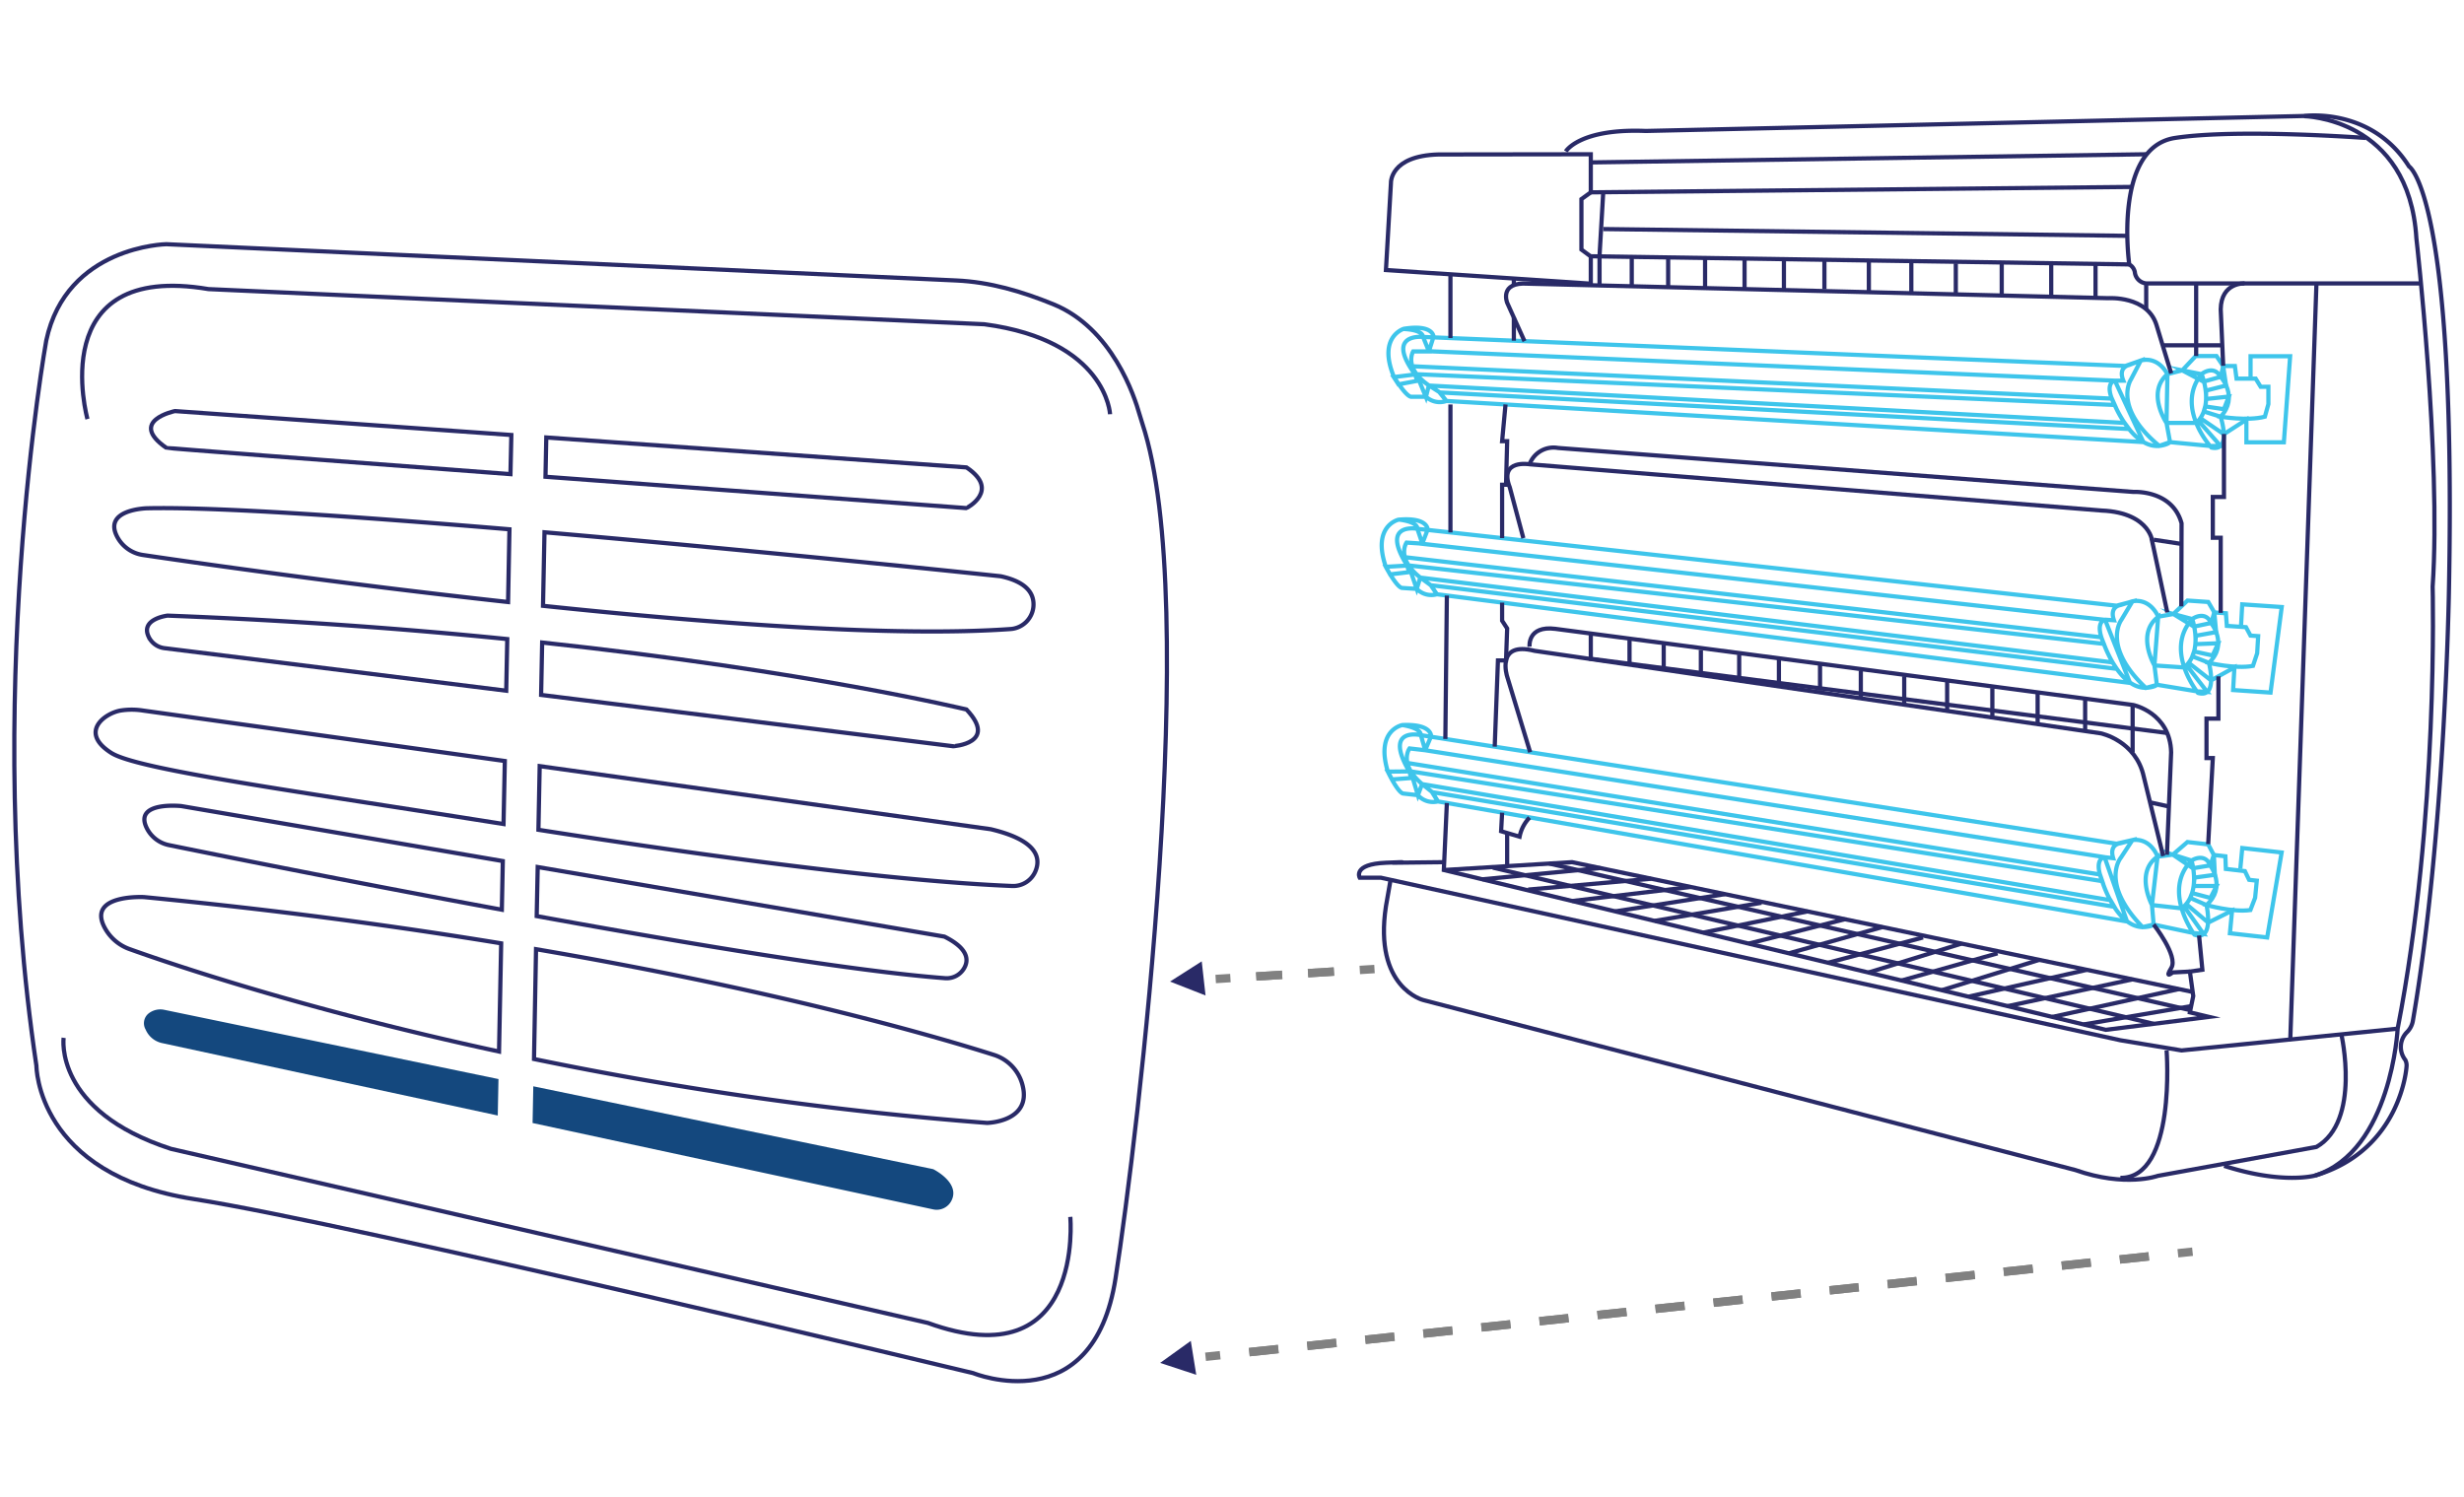 <?xml version="1.0" encoding="utf-8"?><svg id="Layer_1" data-name="Layer 1" xmlns="http://www.w3.org/2000/svg" viewBox="0 0 586 356"><defs><style>.cls-1,.cls-2,.cls-4,.cls-5,.cls-7{fill:none;stroke-miterlimit:10;}.cls-1{stroke:#292a67;}.cls-2{stroke:#3ec5eb;}.cls-3{fill:#14487e;}.cls-4,.cls-5,.cls-7{stroke:#818181;stroke-width:2px;}.cls-5{stroke-dasharray:6.94 6.94;}.cls-6{fill:#292a67;}.cls-7{stroke-dasharray:6.17 6.17;}</style></defs><path class="cls-1" d="M372.39,36s3.26-5.5,19-4.85l156.54-3.56s16-2.26,25,12c0,0,11.28,6.47,9.5,100.27,0,0-.87,58.18-8.58,102.9a5,5,0,0,1-1.49,2.81,5,5,0,0,0-.33,6.52,2.79,2.79,0,0,1,.3,1.62s-1.19,19.73-21.68,25.87c0,0-7.64,2.24-21.7-2.29"/><path class="cls-1" d="M378.33,36.69v9.06l-2.23,1.61h0v12h0L378.33,61v6.47l-48.72-3.24,1.19-20.7s-.3-6.47,11.29-6.79Z"/><path class="cls-1" d="M562.58,32.81s-30.51-2.27-45.31,0-10.88,30.08-10.88,30.08a2.69,2.69,0,0,1,1.32,1.8,3,3,0,0,0,2.93,2.73h65.23"/><path class="cls-1" d="M547.94,27.63s25,.33,26.74,29.11c0,0,5.94,52.08,3.86,82.8,0,0,1.48,55-8.32,105.12,0,0-1.48,29.11-19.6,34.93"/><line class="cls-1" x1="378.33" y1="38.63" x2="510.45" y2="36.69"/><polyline class="cls-1" points="378.33 45.75 381.3 45.72 506.98 44.46"/><line class="cls-1" x1="380.4" y1="60.95" x2="381.29" y2="45.71"/><line class="cls-1" x1="381.3" y1="54.48" x2="505.9" y2="56.09"/><line class="cls-1" x1="378.33" y1="60.95" x2="506.36" y2="62.89"/><line class="cls-1" x1="550.91" y1="67.42" x2="544.68" y2="247.42"/><path class="cls-1" d="M570.22,244.66l-51.39,5.18-14.55-2.42L328.42,208.76h-5.05s-1.78-3.23,6.24-3.56,1.49,0,1.49,0l12.48-.14"/><path class="cls-1" d="M556.83,246s4.73,20.64-5.92,26.79l-37.72,6.88s-7.72,2.82-19.61-1.38L338.52,237.87s-11.88-2.91-8.91-22.32l1.1-6.29"/><path class="cls-1" d="M515.27,249.84s2.37,30.46-11,30.31"/><path class="cls-2" d="M528.14,99.11s6.34,1.08,10.5,0l.84-3V92h-1.83l-1.19-1.94H531.9l-.39-3h-2.78l-.59,2.59S532.5,94.37,528.14,99.11Z"/><path class="cls-2" d="M333.84,78.25c4.83.24,4.58,1.89,4.58,1.89s-9.12-1-1.91,8.88l.36,0-5.4.67,1.12,1.73,4.48-.84-1.22-3.47,166.41,7.7.68,1.51L336.87,89l2.25,5.44.69-2.74,165.48,8.89,1.07,1.45-164-8.7L344,95.37a4.81,4.81,0,0,1-4.85-1h-3.58c-1.35-.24-4.07-4.77-4.07-4.77-3.94-9.54,2.37-11.4,2.37-11.4,7.06-1.13,7.06,1.89,7.06,1.89l-1.09,3.45,163.13,7,6.78,14.61L344,95.37l-1.59-2.05-2.57-1.64c-6.14-4.19-3.76-8.09-3.76-8.09h3.76l-1.39-3.45,167,6.9,3.69-1.29-2.33,4.47s-4.45,6.58,6.72,15.82l2.56-.89-.84-4.58L515.47,89c-5.08,4.34-.23,11.59-.23,11.59h7.1C526.7,96.45,523.59,89,523.59,89L519,88.09l5.05,2.68,4.06-1.14c-1.65-3-4.55-.65-4.55-.65-6.34,8,2.37,17.47,2.37,17.47,4.95,1.07,2.18-7.34,2.18-7.34l-4-1.25.34-1.2,4.45.66,1.16-3-5.4.58v-2l4.76-1.21-.7-4.64-1.58-2.37H522.2L519,88.09l-3.56.89s-2-4.31-6.34-3.23l-2.77,1.07s-2.68.49-1.34,3.72h-2.08s-2.67.57,0,5.74c0,0,4.46,10.84,11.07,9.71,0,0,1.7-.3,2.07-.84l9.56.92,2.5,0-5.28-6,.73-.43,5.32,3.63,5.37-3.46v5.39h8.91l1.49-20.48h-9.41v5"/><path class="cls-2" d="M525.33,157.66s6.27,1.51,10.48.72l1-3,.24-4.08-1.83-.13-1.07-2-4.55-.31-.22-3-2.77-.19-.74,2.54S530,153.23,525.33,157.66Z"/><path class="cls-2" d="M332.62,123.57c4.81.57,4.47,2.2,4.47,2.2s-9-1.67-2.43,8.73l.36,0-5.43.31,1,1.8,4.52-.53-1-3.56,165.63,19.06.6,1.56L335,134.48l1.93,5.59.85-2.69,164.64,20.17,1,1.53L340.28,139.19l1.46,2.15a4.85,4.85,0,0,1-4.79-1.27l-3.57-.24c-1.33-.34-3.79-5-3.79-5-3.37-9.79,3-11.22,3-11.22,7.11-.65,6.94,2.37,6.94,2.37l-1.29,3.36,162.41,18.09,5.93,15L341.74,141.34l-1.46-2.15-2.48-1.81c-5.88-4.6-3.29-8.33-3.29-8.33l3.76.25-1.18-3.53,166.29,18.29,3.75-1-2.58,4.31s-4.83,6.26,5.8,16.25l2.61-.72-.58-4.63.89-11.55c-5.32,4-.89,11.55-.89,11.55l6.55.45.54,0c4.59-3.82,1.9-11.48,1.9-11.48l-4.49-1.2,4.89,3,4.11-.87c-1.47-3.12-4.51-.95-4.51-.95-6.78,7.53,1.37,17.59,1.37,17.59,4.88,1.41,2.59-7.17,2.59-7.17l-3.94-1.53.41-1.16,4.41.95,1.33-2.9-5.43.21.12-2,4.82-.87-.43-4.69-1.44-2.47-4.94-.34-3.36,3.2-3.61.64s-1.73-4.44-6.14-3.66l-2.83.89s-2.69.3-1.55,3.62l-2.07-.14s-2.7.38-.33,5.73c0,0,3.82,11.11,10.48,10.44,0,0,1.72-.18,2.13-.7l9.48,1.57,2.5.15L520,158.2l.74-.37,5.11,4,5.55-3.09-.31,5.38,8.9.61,2.66-20.35-9.39-.64-.28,5"/><path class="cls-2" d="M524.76,215.25s6.2,1.8,10.44,1.2l1.12-2.91.4-4.08-1.83-.2-1-2.07-4.53-.52-.11-3-2.75-.32-.84,2.51S529.55,211,524.76,215.25Z"/><path class="cls-2" d="M333.52,172.45c4.78.79,4.37,2.4,4.37,2.4s-9-2.07-2.75,8.62h.36l-5.44.06,1,1.85,4.53-.33-.88-3.59L499.43,208l.54,1.58L335.5,183.46l1.71,5.67,1-2.64,163.72,27.62.92,1.57L340.57,188.4l1.38,2.22a4.86,4.86,0,0,1-4.74-1.49l-3.56-.4c-1.32-.4-3.59-5.21-3.59-5.21-3-9.93,3.46-11.07,3.46-11.07,7.12-.32,6.83,2.68,6.83,2.68l-1.41,3.31,161.58,25.43,5.34,15.3L342,190.62l-1.38-2.22-2.4-1.91c-5.71-4.87-3-8.48-3-8.48l3.74.43-1.05-3.59,165.45,25.82,3.79-.87L504.39,204s-5.06,6,5.17,16.5l2.63-.6-.4-4.65,1.33-11.5c-5.46,3.74-1.33,11.5-1.33,11.5l6.53.74.53.06c4.74-3.6,2.35-11.38,2.35-11.38l-4.45-1.4,4.77,3.24,4.15-.68c-1.35-3.19-4.47-1.16-4.47-1.16-7.07,7.21.69,17.64.69,17.64,4.82,1.63,2.87-7.05,2.87-7.05l-3.88-1.7.45-1.15,4.37,1.16,1.44-2.84-5.43,0,.19-2,4.85-.66-.24-4.7-1.35-2.54-4.93-.56-3.48,3-3.63.48s-1.55-4.52-6-3.94l-2.86.76s-2.71.18-1.69,3.55l-2.06-.24s-2.72.26-.55,5.71c0,0,3.39,11.28,10.07,10.91,0,0,1.73-.11,2.15-.6l9.42,2,2.48.26-4.67-6.6.76-.34,5,4.22,5.67-2.84-.51,5.37,8.86,1,3.44-20.21-9.36-1.06-.47,4.93"/><path class="cls-1" d="M533.81,67.42s-5.57-.33-5.67,6.14L528.73,87"/><polyline class="cls-1" points="528.91 103.22 528.91 118.2 526.26 118.2 526.26 127.9 528.14 127.9 528.14 145.76"/><polyline class="cls-1" points="527.59 160.86 527.59 170.92 524.76 170.92 524.76 180.3 526.26 180.3 525.16 200.77"/><path class="cls-1" d="M515.43,145.65s-4-19-3.73-17.43.23-6.3-11.88-6.79l-136-11s-7.42-1.29-4.75,5.5L362.29,128"/><path class="cls-1" d="M362.56,81.14,358.44,72s-2-5,4.94-4.53l138,3.45s9.3-.65,11.48,6.36l1.4,4.61,2.1,6.91"/><path class="cls-1" d="M363.91,178.91l-5.47-18s-2.79-8.49,6.52-6.11l134.66,19.62s8.38,1.72,10.23,10.35l4.61,18.84"/><path class="cls-1" d="M363.77,110.43a6.07,6.07,0,0,1,6.74-3.89L507.35,117s9.3-.57,11.48,7.48l-.06,19.74"/><path class="cls-1" d="M363.77,153.82s-.59-5.11,6.14-4.25l137.44,18.11s8.78,1.83,9,11.26l-1,24.37"/><line class="cls-1" x1="360.03" y1="66.2" x2="360.03" y2="67.79"/><line class="cls-1" x1="360.03" y1="75.49" x2="360.03" y2="81.03"/><polyline class="cls-1" points="358.05 96.2 357.24 104.94 358.44 104.94 358.17 115.29 357.24 115.29 357.24 127.98"/><polyline class="cls-1" points="357.24 143.33 357.24 147.63 358.44 149.47 358.17 157.08 356.25 157.08 355.48 177.59"/><path class="cls-1" d="M357.24,193.29,357,197.7,361.4,199a9.05,9.05,0,0,1,2.36-4.53"/><polyline class="cls-1" points="344.1 191 343.38 206.93 500.81 244.94 525.34 241.86 520.81 240.78 521.61 236.9 520.81 231.08 523.78 230.65 522.99 222.5"/><line class="cls-1" x1="343.74" y1="175.76" x2="344.1" y2="141.65"/><line class="cls-1" x1="344.95" y1="126.63" x2="344.95" y2="96.2"/><line class="cls-1" x1="344.95" y1="80.41" x2="344.95" y2="65.2"/><path class="cls-1" d="M512.19,219.89s5.92,7.52,4.2,10.32.31,1.08.31,1.08l4.11-.21"/><polyline class="cls-1" points="378.33 150.68 378.33 156.69 515.43 174.34"/><line class="cls-1" x1="387.54" y1="152.22" x2="387.54" y2="158.02"/><line class="cls-1" x1="395.67" y1="153.32" x2="395.67" y2="159.12"/><line class="cls-1" x1="404.51" y1="154.59" x2="404.51" y2="160.39"/><line class="cls-1" x1="413.62" y1="155.68" x2="413.62" y2="161.48"/><line class="cls-1" x1="423.07" y1="156.73" x2="423.07" y2="162.89"/><line class="cls-1" x1="432.85" y1="158.09" x2="432.85" y2="164.25"/><line class="cls-1" x1="442.55" y1="159.56" x2="442.55" y2="165.72"/><line class="cls-1" x1="452.87" y1="160.86" x2="452.87" y2="167.55"/><line class="cls-1" x1="463.08" y1="162.17" x2="463.08" y2="168.87"/><line class="cls-1" x1="473.83" y1="163.65" x2="473.83" y2="170.34"/><line class="cls-1" x1="484.6" y1="164.99" x2="484.6" y2="172.2"/><line class="cls-1" x1="495.9" y1="166.44" x2="495.9" y2="173.65"/><line class="cls-1" x1="507.19" y1="167.78" x2="507.19" y2="178.94"/><line class="cls-1" x1="511.35" y1="190.84" x2="515.88" y2="191.84"/><line class="cls-1" x1="512.19" y1="128.37" x2="518.83" y2="129.37"/><line class="cls-1" x1="380.41" y1="60.98" x2="380.41" y2="67.84"/><line class="cls-1" x1="388.07" y1="61.16" x2="388.07" y2="68.02"/><line class="cls-1" x1="396.73" y1="61.26" x2="396.73" y2="68.13"/><line class="cls-1" x1="405.51" y1="61.57" x2="405.51" y2="68.43"/><line class="cls-1" x1="414.9" y1="61.79" x2="414.9" y2="68.65"/><line class="cls-1" x1="424.26" y1="62.01" x2="424.26" y2="68.87"/><line class="cls-1" x1="433.89" y1="61.93" x2="433.89" y2="68.79"/><line class="cls-1" x1="444.46" y1="62.31" x2="444.46" y2="69.18"/><line class="cls-1" x1="454.56" y1="62.41" x2="454.56" y2="69.7"/><line class="cls-1" x1="465.14" y1="62.64" x2="465.14" y2="69.92"/><line class="cls-1" x1="476.06" y1="62.72" x2="476.06" y2="70.24"/><line class="cls-1" x1="487.83" y1="62.72" x2="487.83" y2="70.24"/><line class="cls-1" x1="498.37" y1="63.04" x2="498.37" y2="70.56"/><line class="cls-1" x1="510.42" y1="67.75" x2="510.42" y2="73.4"/><line class="cls-1" x1="522.3" y1="67.61" x2="522.3" y2="84.67"/><polyline class="cls-1" points="528.14 82.13 528.52 82.13 514.62 82.13"/><polyline class="cls-1" points="343.38 206.93 373.87 205.06 521.47 235.93"/><line class="cls-1" x1="358.44" y1="198.11" x2="358.44" y2="206"/><line class="cls-1" x1="352.52" y1="209.14" x2="380.59" y2="206.46"/><line class="cls-1" x1="363.44" y1="211.58" x2="392.71" y2="209"/><line class="cls-1" x1="373.9" y1="214.3" x2="402.07" y2="210.96"/><line class="cls-1" x1="384.14" y1="216.77" x2="410.24" y2="212.67"/><line class="cls-1" x1="393.52" y1="219.03" x2="418.92" y2="214.72"/><line class="cls-1" x1="405.05" y1="221.82" x2="429.86" y2="216.77"/><line class="cls-1" x1="415.89" y1="224.43" x2="438.76" y2="218.63"/><line class="cls-1" x1="425.44" y1="226.74" x2="447.67" y2="220.5"/><line class="cls-1" x1="434.77" y1="228.99" x2="457.34" y2="222.97"/><line class="cls-1" x1="444.37" y1="231.31" x2="466.5" y2="224.43"/><line class="cls-1" x1="452.24" y1="233.21" x2="475.07" y2="226.74"/><line class="cls-1" x1="461.79" y1="235.52" x2="484.96" y2="228.3"/><line class="cls-1" x1="468.15" y1="237.05" x2="496.29" y2="230.67"/><line class="cls-1" x1="477.49" y1="239.3" x2="507.14" y2="232.94"/><line class="cls-1" x1="488.11" y1="241.87" x2="518.19" y2="235.25"/><line class="cls-1" x1="495.53" y1="243.66" x2="521.11" y2="239.3"/><line class="cls-1" x1="355.04" y1="206.36" x2="512.19" y2="243.51"/><line class="cls-1" x1="368.42" y1="205.39" x2="520.92" y2="240.27"/><path class="cls-1" d="M8.66,253.5s0,25.87,37.43,31.69,185.36,41.4,185.36,41.4S260,338.24,265.31,304c5.29-33.94,20.49-160.6,6.37-203.25-.23-.73-.47-1.45-.67-2.18-1.17-4.14-6.41-20.52-20.58-26.24-7.38-3-15-5.26-23-5.62L39.55,58.08S15.79,58.48,11,81C11,81-4.41,166.17,8.66,253.5Z"/><path class="cls-1" d="M121.61,103.46l-80-5.69s-11.29,2.32-2.08,8.73c.17.12,39.2,3.07,81.87,6.27Z"/><path class="cls-1" d="M229.85,111.17l-99.93-7.12-.19,9.34c49.17,3.68,100.12,7.46,100.12,7.46S238.07,116.65,229.85,111.17Z"/><path class="cls-1" d="M120.64,152c-23.75-2.4-50.85-4.43-80.79-5.58,0,0-6.5.75-4.51,5a4.8,4.8,0,0,0,3.75,2.74l81.3,10.12Z"/><path class="cls-1" d="M229.85,168.75s-37.34-9.09-100.91-15.93l-.25,12.46,98,12.21S237.47,176.83,229.85,168.75Z"/><path class="cls-1" d="M119.58,204.8,43.12,191.72s-11.13-1.19-8.33,5A7.57,7.57,0,0,0,40.16,201c9.45,1.93,42.52,8.61,79.19,15.37Z"/><path class="cls-1" d="M224.61,222.77l-96.73-16.55-.24,11.67c36.84,6.71,75.74,13.15,97.14,14.77a4.8,4.8,0,0,0,4.45-2.27C230.4,228.49,230.46,225.68,224.61,222.77Z"/><path class="cls-3" d="M118.55,256.65,39.12,240.19a4.52,4.52,0,0,0-3.74.82,3,3,0,0,0-.74,3.87,5.5,5.5,0,0,0,3.89,3.21l79.85,17.23Z"/><path class="cls-3" d="M221.94,278.08l-95.11-19.71-.17,8.73,95.28,20.55a3.93,3.93,0,0,0,4.4-2.2C228.34,281.22,221.94,278.08,221.94,278.08Z"/><path class="cls-1" d="M254.54,289.43s3.56,38.81-33.87,25.22l-180-41.4c-27.92-9.05-25.54-26.41-25.54-26.41"/><path class="cls-1" d="M20.8,99.67S10.32,62.13,49.58,68.76L234.1,77.12C263.2,81,264,98.52,264,98.52"/><polyline class="cls-4" points="290.19 322.33 286.71 322.7 290.19 322.33"/><line class="cls-5" x1="297.09" y1="321.6" x2="514.51" y2="298.45"/><polyline class="cls-4" points="517.96 298.08 521.44 297.71 517.96 298.08"/><line class="cls-5" x1="511.06" y1="298.82" x2="293.64" y2="321.96"/><polygon class="cls-6" points="275.91 324.16 284.5 326.99 283.2 318.92 275.91 324.16"/><polyline class="cls-4" points="292.62 232.63 289.12 232.85 292.62 232.63"/><line class="cls-7" x1="298.77" y1="232.24" x2="320.32" y2="230.89"/><polyline class="cls-4" points="323.39 230.7 326.89 230.48 323.39 230.7"/><line class="cls-7" x1="317.24" y1="231.08" x2="295.69" y2="232.44"/><polygon class="cls-6" points="278.26 233.46 286.71 236.77 285.8 228.65 278.26 233.46"/><path class="cls-1" d="M121.16,125.89c-35.85-3-70.09-5.38-86.2-5,0,0-10.59.23-7.07,6.82A8.27,8.27,0,0,0,34,132c10.41,1.55,46.25,6.75,86.83,11.19Z"/><path class="cls-1" d="M238,137.06s-54.63-5.8-108.51-10.46l-.35,17.49c40.44,4.25,84.1,7.48,111.34,5.51a5.88,5.88,0,0,0,5.29-5.31C246,141.59,244.67,138.51,238,137.06Z"/><path class="cls-1" d="M235.61,197.22l-107.26-15-.3,15.14c40.66,6.37,84.46,12.23,112.71,13.37a5.74,5.74,0,0,0,5.59-3.76C247.5,203.92,246.54,199.82,235.61,197.22Z"/><path class="cls-1" d="M120.06,181,34,169a17.14,17.14,0,0,0-5.35,0c-3.77.67-9.93,5.17-2.18,10.08,6.31,4,43.51,9,93.28,16.91Z"/><path class="cls-1" d="M119.19,224.37c-24.87-4.08-53.27-7.93-84.93-11,0,0-13.69-.74-9.35,7.3a10.85,10.85,0,0,0,5.85,5.05c9.3,3.34,41.28,14.3,87.92,24.38Z"/><path class="cls-1" d="M243.2,258.17a10.18,10.18,0,0,0-6.72-7.24c-11.68-3.72-49.44-15-109-25.17L127,251.88a857.19,857.19,0,0,0,107.75,15.2S245.39,266.85,243.2,258.17Z"/></svg>